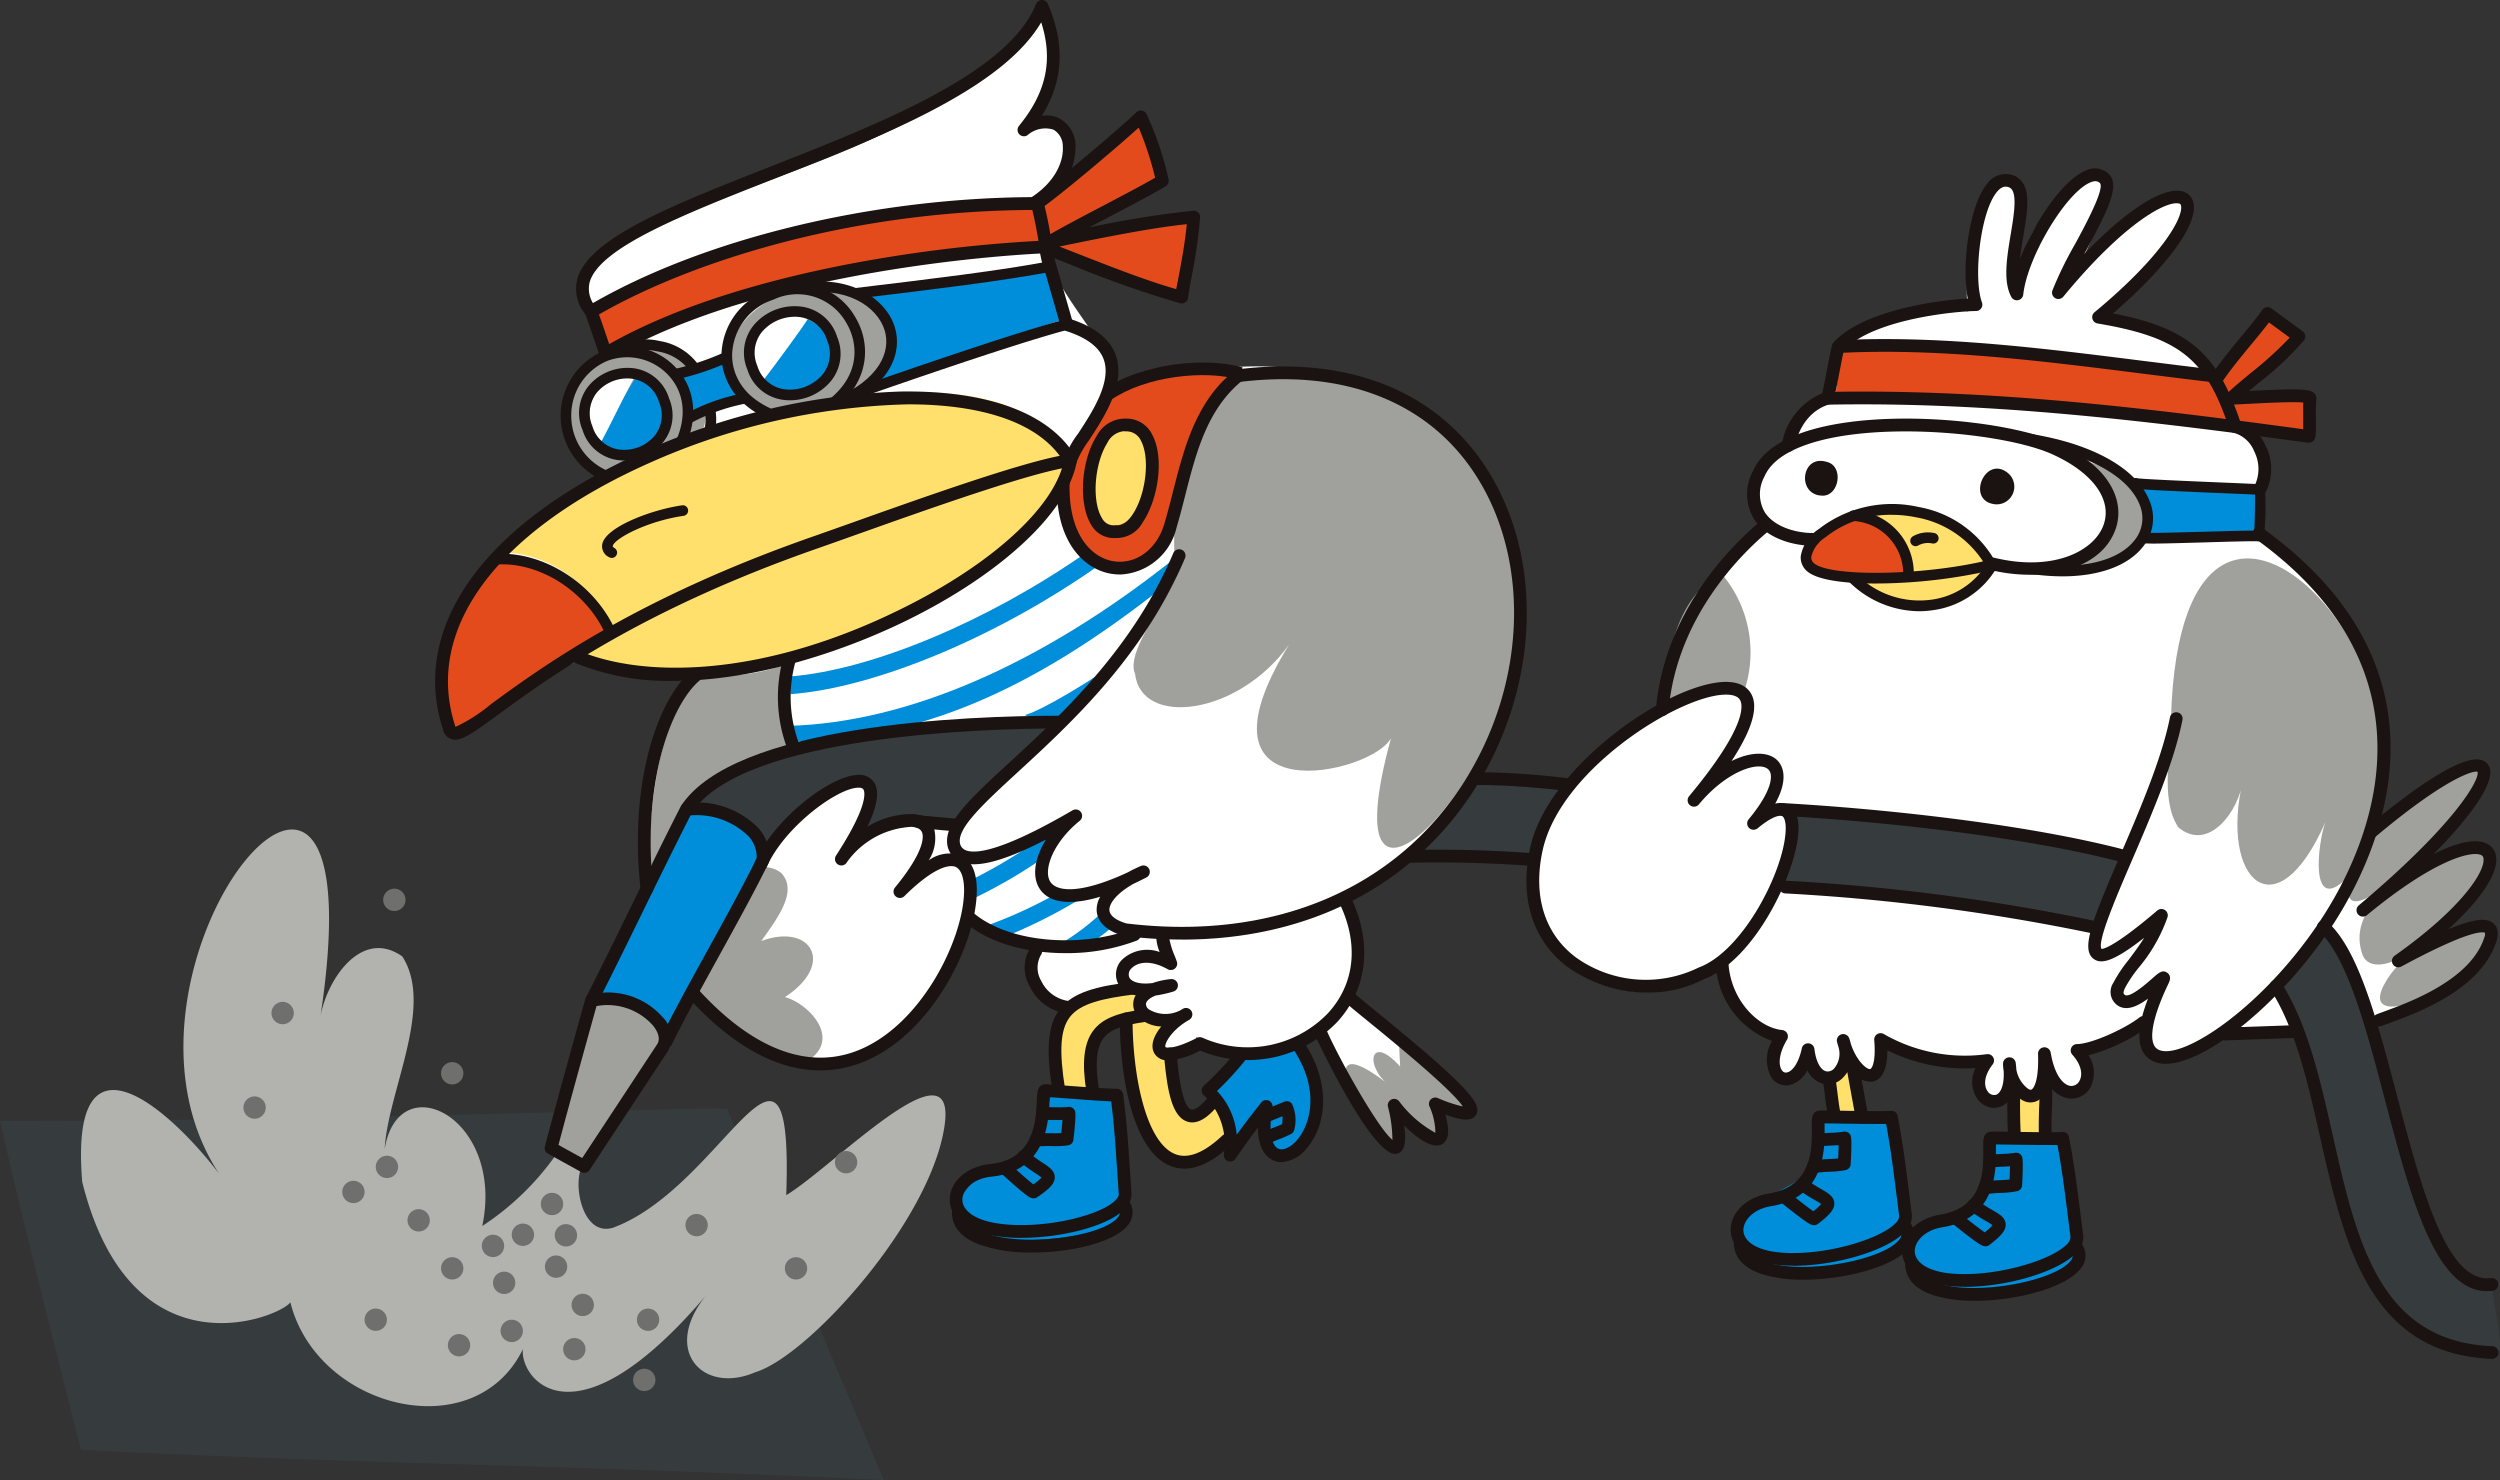 <svg xmlns="http://www.w3.org/2000/svg" width="247.532" height="146.541" viewBox="0 0 247.532 146.541">
  <rect x="0" y="0" width="247.532" height="146.541" fill="#333333" stroke="none"/>
  <g id="グループ_1309" data-name="グループ 1309" transform="translate(0 0)">
    <path id="パス_4738" data-name="パス 4738" d="M524.716,38.5c.416-3.359-4.883-6.6-.632-9.826,14.379-8.307,33.876-10.079,44.105-24.4a16.9,16.9,0,0,1-1.533,12.358c.329-1.446,2.7-1.391,3.472-.121,1.578,2.882-1.769,5.518-2.214,8.253-1.141,7.425,10.482,14.707,5.982,18.2,37.943-15.207,58.186,27.675,24.138,49.915a16.827,16.827,0,0,1,.448,9.379c4.033,3.2,8.69,6.127,11.892,10.147.28,2.787-2.421,1.153-3.5.4,2.219,6.672-1.437,3.765-3.9.046,1.527,12.463-6.573-4.63-7.6-7.735a10.823,10.823,0,0,1-12.151,1.073c-.834,3.485-5.8.831-2.418-1.686-2.461.284-3.377-1.061-2.542-2.659.1-.187-1.073-.515-1.284-.515-.572,0-5.728,1.969-6.058,1.758-2.292,0-5.394-3.572-3.293-5.672-2.091-1.2-4.645-1.723-6.8-2.964-12.319,34.252-45.229,0-27.752-23.551a42.084,42.084,0,0,1-10.835-2.073c-4.3,1.834-7.789,4.46-12.633,7.276-3.75-8.966,6.407-22.092,15.115-25.071-4.84-2.5-4.838-10.054,0-12.527" transform="translate(-464.756 -3.497)" fill="#fff"/>
    <path id="パス_4739" data-name="パス 4739" d="M520,34.847q-.545-2.158-1.093-4.314c13.108-7.466,27.921-10.186,42.81-10.186,4.482-1.515,6.75-6.722,11.035-8.728q1.246,2.969,2.491,5.939l-10.352,5.9a87.561,87.561,0,0,1,12.994-2.337q-.936,4.046-1.874,8.094c-4.211-.978-12.418-4.638-12.434-5.052A90.044,90.044,0,0,0,520,34.847" transform="translate(-459.733 0.157)" fill="#e34b1d"/>
    <path id="パス_4740" data-name="パス 4740" d="M554.178,30.879c-10.773,11.591,1.346,23.641,6.16,12.5.9-5.353,2.04-10.922,6.078-14.906-4.219-.864-9.77-1.027-12.238,2.4" transform="translate(-444.358 8.273)" fill="#e34b1d"/>
    <path id="パス_4741" data-name="パス 4741" d="M514.824,40.443c-5.057,3.675-8.376,13.291-4.88,18.111,5-4.365,11.1-7.237,15.216-10.831-1.31-3.232-7.436-6.231-10.335-7.28" transform="translate(-464.908 14.483)" fill="#e34b1d"/>
    <path id="パス_4742" data-name="パス 4742" d="M512.425,45.535c12.365-12.365,49.968-23.394,56.52-9.073-7.69,16.062-31.925,23.651-48.511,20.16a4.2,4.2,0,0,1,3.03-2.9,11.657,11.657,0,0,0-11.039-8.187" transform="translate(-462.956 9.144)" fill="#ffe06c"/>
    <path id="パス_4743" data-name="パス 4743" d="M556.185,69.35c-4.913-1.16-8.985,5.314-6.34,9.612.976.1,2.139.133,3.115.237-2.141-3.174.894-8.183,4.53-6.987a3.752,3.752,0,0,1,.166-2.778,8.58,8.58,0,0,0-1.472-.084" transform="translate(-444.772 28.782)" fill="#ffe06c"/>
    <path id="パス_4744" data-name="パス 4744" d="M557.843,74.787c.445,2.234-.341,4.219,2.033,5.543,1.1.558,2.777-.132,2.765-1.365,5.094,5.9-9.268,13.225-8.557-7.609a9.645,9.645,0,0,1,4.2.278c-1.178-.136-2.006,4.171-.439,3.153" transform="translate(-442.264 29.777)" fill="#ffe06c"/>
    <path id="パス_4745" data-name="パス 4745" d="M551.9,76.16l6.328.237c-.419,2.9,2.142,11.844-.419,12.993-3.763.961-14.707,3.043-15.008-2.774,3.34-5.725,6.642.269,9.1-10.455" transform="translate(-447.856 32.235)" fill="#008dd9"/>
    <path id="パス_4746" data-name="パス 4746" d="M516.881,31.894c3.463-7.41,16.021-6.744,13.553,2.683-6.084,3.6-13.362,8.7-13.553-2.683" transform="translate(-460.741 7.731)" fill="#a0a19c"/>
    <path id="パス_4747" data-name="パス 4747" d="M518.795,76.124c.553-1.4,8.169-17.6,9.508-18.46,1.213-.775,5.79-1.281,6.786,2.844.443,1.832-6.078,13.264-9.244,19.38a7.859,7.859,0,0,0-7.05-3.765" transform="translate(-459.79 22.779)" fill="#008dd9"/>
    <path id="パス_4748" data-name="パス 4748" d="M479.38,78.3c36.14,0,67.974-1.4,71.984-1.214q7.758,18.384,15.515,36.77c-35.961-1.695-43.517-1.286-79.478-2.981C484.557,99.7,481.714,88.527,479.38,78.3" transform="translate(-479.38 32.686)" fill="#363c3d"/>
    <path id="パス_4749" data-name="パス 4749" d="M520.272,69.972c2.6-1.524,6.573,1,6.835,4a84.612,84.612,0,0,1-7.994,12.591,9.413,9.413,0,0,0-3.289-1.819,57.468,57.468,0,0,1,4.448-14.774" transform="translate(-461.267 28.932)" fill="#a0a19c"/>
    <path id="パス_4750" data-name="パス 4750" d="M525.146,59.781a9.324,9.324,0,0,1,7.427,4.617c2.78-4.874,15.362-12.141,8.7-.722a15.992,15.992,0,0,1,10.253-2.216c3.015-3.048,6.93-7.029,10.181-9.82-12.073-1.771-32.256,2.823-36.56,8.141" transform="translate(-456.633 19.856)" fill="#363c3d"/>
    <path id="パス_4751" data-name="パス 4751" d="M579.157,55.353c-1.916,3.13-3.5,5.737-6.686,7.549,5.009-.138,7.572.515,11.933.394a36.331,36.331,0,0,1,4.516-7.046,52.808,52.808,0,0,1-9.763-.9" transform="translate(-433.112 21.893)" fill="#363c3d"/>
    <path id="パス_4752" data-name="パス 4752" d="M558.447,47.375c-.546-8.529,1.921-15.461,6.53-18.029,5.213-2.9,13.048-.563,20.157,5.09,5.747,5.356,7.252,13.445,7.1,20.97C592,67.58,573.335,88.54,579.85,64.722c-1.778,3.573-20.639,7.837-10.1-9.238-5.073,7.049-14.629,8.174-15.243,2.9-1.268-2.746,5.788-10.142,3.945-11.009" transform="translate(-442.119 8.346)" fill="#a0a19c"/>
    <path id="パス_4753" data-name="パス 4753" d="M572.283,82.174c-2.678-2.545-6.823-11.1.247-5.719-2.033-2.031-1.238-4.591,1.5-1.5l-.094-1.978c2.856.376,7.346,5.052,6.386,6.181a9.99,9.99,0,0,1-3.283-.683c2.766,5.28-2.644,3.771-4.034.2,2.392,8.421-4.284-.433-5.135-3.281" transform="translate(-435.398 30.655)" fill="#a0a19c"/>
    <path id="パス_4754" data-name="パス 4754" d="M559.653,77.267a8.428,8.428,0,0,1,1.936,6.049,13.54,13.54,0,0,1,3.292-4.231c-1.043,10.885,8.24.695,3.274-6.033-1.341.964-3.316-.078-4.837.57-1.639.7-2.09,3.048-3.665,3.644" transform="translate(-439.483 30.691)" fill="#008dd9"/>
    <path id="パス_4755" data-name="パス 4755" d="M553.155,41.826c-3.051-.99-1.31-11.458,2.56-9.834,3.8.888,1.72,10.6-2.56,9.834" transform="translate(-443.486 10.197)" fill="#ffe06c"/>
    <path id="パス_4756" data-name="パス 4756" d="M536.519,23.886c2.418,2.061,3.162,6.861.981,9.171q9.193-3.472,18.575-6.407a20.506,20.506,0,0,1-1.23-5.165c-5.374.784-11.565,1.415-18.325,2.4" transform="translate(-450.981 5.06)" fill="#008dd9"/>
    <path id="パス_4757" data-name="パス 4757" d="M524.33,29.441a3.263,3.263,0,0,1,.82,3.825,41.158,41.158,0,0,1,5.476-2.162,7.257,7.257,0,0,1-1.5-3.755,10.5,10.5,0,0,1-4.8,2.091" transform="translate(-457.039 7.975)" fill="#008dd9"/>
    <path id="パス_4758" data-name="パス 4758" d="M531.262,34.677c-9.219-5.952,1.6-14.1,7.689-11.361,11.079,4.787-.762,12.656-7.689,11.361" transform="translate(-455.371 5.698)" fill="#a0a19c"/>
    <path id="パス_4759" data-name="パス 4759" d="M519.1,35.12a49.01,49.01,0,0,1,3.65-6.552c6.232,2.545,1.327,10.431-3.65,6.552" transform="translate(-459.64 8.581)" fill="#008dd9"/>
    <path id="パス_4760" data-name="パス 4760" d="M529.84,30.974a57.846,57.846,0,0,0,4.222-6.153c6.777,2.907.229,10.026-4.222,6.153" transform="translate(-454.3 6.718)" fill="#008dd9"/>
    <path id="パス_4761" data-name="パス 4761" d="M530.178,31.125c-2.906-3.281.977-8.208,4.439-6.1-.5.832-2.969,4.186-4.439,6.1" transform="translate(-454.639 6.567)" fill="#fff"/>
    <path id="パス_4762" data-name="パス 4762" d="M519.578,35.073c-2.879-2.222-.162-7.687,3.205-6.244-1.389,2.576-2.248,4.472-3.205,6.244" transform="translate(-460.004 8.591)" fill="#fff"/>
    <path id="パス_4763" data-name="パス 4763" d="M527.245,48.608c-4.283,5.523-4.723,12.846-5,19.58,3.106-5.584,7.741-11.129,14.226-12.118a15.462,15.462,0,0,1-.451-8.427,16.791,16.791,0,0,1-8.775.966" transform="translate(-458.075 18.061)" fill="#a0a19c"/>
    <path id="パス_4764" data-name="パス 4764" d="M531.862,61.105a2.829,2.829,0,0,1,1.978.585c1.731,1.847-.534,4.656-1.979,6.734,4.847-1.825,7.443,2.205,2.335,5.551,2.278.573,5.949,4.261,1.924,6.52-2.145,1.142-10.265-5.1-10.666-7.265,1.24-3.925,5.147-8.413,6.409-12.124" transform="translate(-456.481 24.752)" fill="#a0a19c"/>
    <path id="パス_4765" data-name="パス 4765" d="M581.038,86.52c-1.38-8.427,7.193-14.713,11.96-18.255,2.332-6.258,4.042-14.717,10.558-17.71-.937-3.022-2.308-6.451,2.165-8.695.627-.316,2.03-3.629,4.016-4.448a10.662,10.662,0,0,1,14.029-8.561c-.469-4.111.659-12.756,3.886-12.985,1.458-.214,1.415.338,1.609,1.8.377,2.8-2.436,6.548-.591,9.127a12.263,12.263,0,0,1,8.28-11.475c1.073,2.12-1.34,8.578-4.127,11.969,10.439-14.418,20.43-11.228,3.892,2.13,12.341,1.626,12.653,9.874,13.325,10.229,3.232,1.705,3.332,6.943,2.532,11.165,33.014,21.577-11.3,64.462-11.3,48.4a17.824,17.824,0,0,1-6.484,2.8c2.422,5.208-2.931,6.183-3.377.7,1.735,4.5-5.033,4.838-3.4.72.647,2.835-3.611,6.009-2.582-.383a12.515,12.515,0,0,1-10.485-2.19c.521,6.088-2.793,2.527-3.521.181.714,4.165-4.052,4.454-3.478.916a2.75,2.75,0,0,1-3.229,2.308,3.085,3.085,0,0,1,.71-3.608c-3.16-1.175-6.088-3.927-5.993-7.3-7.407,6.442-19.765.958-18.4-6.834" transform="translate(-428.927 1.995)" fill="#fff"/>
    <path id="パス_4766" data-name="パス 4766" d="M617.156,34.169c4.469,2.192,3.832,9.235-.953,10.593,10.222.219,10.961-8.764.953-10.593" transform="translate(-411.377 11.365)" fill="#a0a19c"/>
    <path id="パス_4767" data-name="パス 4767" d="M620.693,35.942a6.4,6.4,0,0,1,.838,5.467c3.6-.593,7.243-.85,10.88-1.108l.1-3.826c-3.855-.151-7.708-.3-11.822-.533" transform="translate(-409.144 12.246)" fill="#008dd9"/>
    <path id="パス_4768" data-name="パス 4768" d="M602.024,77.94c1.609,6.906-4.834,6.027-7.518,9.657-1.439,7.466,13.808,5.795,16.621,1.969.034-3.877-1.364-7.8-1.858-11.674a44.668,44.668,0,0,1-7.246.048" transform="translate(-422.208 33.096)" fill="#008dd9"/>
    <path id="パス_4769" data-name="パス 4769" d="M598.375,57.326a12.841,12.841,0,0,1-1.391,7.689,239.621,239.621,0,0,1,31.559,3.433q1.208-3.193,2.416-6.389a186.382,186.382,0,0,0-32.584-4.732" transform="translate(-420.928 22.874)" fill="#363c3d"/>
    <path id="パス_4770" data-name="パス 4770" d="M623.079,56.46c1.091-36.265,31.976-.913,17.4,15.885-3.75,3.71-2.862-3.533-2.106-5.567-4.865,11.115-10.509,5.774-8.177-4.091-.38,2.915-3.341,7.144-6.386,4.633-1.94-2.922-.594-7.919-.728-10.859" transform="translate(-408.123 14.605)" fill="#a0a19c"/>
    <path id="パス_4771" data-name="パス 4771" d="M595.028,41.622a12.016,12.016,0,0,1,2.235,12.024,8.15,8.15,0,0,0-7.8,1.265c.3-4.945.883-10.358,5.566-13.289" transform="translate(-424.667 15.069)" fill="#a0a19c"/>
    <path id="パス_4772" data-name="パス 4772" d="M613.486,79.327c1.778,8.493-6.8,6.4-7.943,11.154,2.031,5.633,11.4,3.8,15.639,1.593,2.844-1.823-.76-9.575-.641-12.791-2.157.04-4.313.081-7.055.043" transform="translate(-416.674 33.788)" fill="#008dd9"/>
    <path id="パス_4773" data-name="パス 4773" d="M601.409,27.821l-.635,4.737a214.165,214.165,0,0,1,46.42,4.171q.117-2.008.233-4.017l-7.374-.057,6.461-5.627q-1.7-1.224-3.394-2.446c-1.253,3.072-4.751,6.034-5.162,5.943a242.622,242.622,0,0,0-36.55-2.7" transform="translate(-419.045 6.599)" fill="#e34b1d"/>
    <path id="パス_4774" data-name="パス 4774" d="M599.05,42.023c1.261-5.537,9.523-5.082,9.523,1.391-2.527-.117-8.347,1.238-9.523-1.391" transform="translate(-419.901 13.362)" fill="#e34b1d"/>
    <path id="パス_4775" data-name="パス 4775" d="M524.468,97.874c2.252-10.7-8.307-16.021-9.666-7.6.3-5.716,4.949-14.133,1.749-19.089-4.169-2.951-7.735,2.641-8.184,6.452,6.472-41.349-23.418-5.4-9.967,15.038-5.187-6.746-14.85-14.994-13.541.835,4.88,19.589,19.747,13.306,20.607,11.913,2.635,10.578,18.256,14.443,23.026,4.644-.331,2.862,4.993,10.118,18.121-5.307-4.419,5.5-.24,9.822,4.9,7.587,5.316-1.621,17.46-15.115,18.74-24.491,1.168-8.563-11.115,4.226-15.687,6.963.716-20.809-6.138-.808-17.171,3.231-3.057.912-4.045-4.5-2.978-6.216.084-.135-2.237-1.251-2.308-1.513a27.017,27.017,0,0,1-7.638,7.552" transform="translate(-476.717 23.516)" fill="#b2b2ae"/>
    <path id="パス_4776" data-name="パス 4776" d="M603.237,37.871a7.112,7.112,0,0,1,3.713,5.939l-4.705.533c2.963,3.672,11.8,3.855,12.527-1.624-1.584-4.258-7.322-5.78-11.535-4.847" transform="translate(-418.313 13.073)" fill="#ffe06c"/>
    <path id="パス_4777" data-name="パス 4777" d="M600.557,75.705q.332,1.738.663,3.476l1.964-.154q-.375-2.47-.748-4.937a2,2,0,0,1-1.879,1.615" transform="translate(-419.152 31.206)" fill="#ffe06c"/>
    <path id="パス_4778" data-name="パス 4778" d="M612.656,75.822q-.045,2.418-.09,4.837a1.763,1.763,0,0,1,1.412-.009c2.531.582,1.162-3.148,1.476-4.576a1.5,1.5,0,0,1-2.8-.252" transform="translate(-413.184 32.067)" fill="#ffe06c"/>
    <path id="パス_4779" data-name="パス 4779" d="M627.086,80.231a37.044,37.044,0,0,0,13.99-19.482l7.877-5.7c.85-.615,2.234-1.145,2.776-.246.41.686-.141,1.528-.666,2.132l-6.374,7.325c1.434-.109,2.659-1.055,4.027-1.5s3.288-.067,3.569,1.344a3.086,3.086,0,0,1-.762,2.256,21.567,21.567,0,0,1-6.343,5.943,22.872,22.872,0,0,1,5.033-1.786,2.24,2.24,0,0,1,1.837.145,1.552,1.552,0,0,1,.4,1.746,3.938,3.938,0,0,1-1.159,1.506A25.329,25.329,0,0,1,639.625,79.5a40.855,40.855,0,0,1-12.539.735" transform="translate(-405.967 21.383)" fill="#fff"/>
    <path id="パス_4780" data-name="パス 4780" d="M531.718,54.344l-.135-1.749c8.106-.62,19.687-5.463,29.5-12.337l1,1.437c-10.054,7.04-21.976,12-30.373,12.648" transform="translate(-453.434 14.391)" fill="#008dd9"/>
    <path id="パス_4781" data-name="パス 4781" d="M532.24,58.82l-.659-1.576c11.663-.332,24.9-6.04,38.08-16.518l-.865,2.608C555.3,54.055,544.3,58.478,532.24,58.82" transform="translate(-453.435 14.623)" fill="#008dd9"/>
    <path id="パス_4782" data-name="パス 4782" d="M548.525,53.391l-1.355-.714c1.847-.524,6.527-3.433,8.627-4.913l-2.153,3.009c-1.629,1.148-2.476,2.618-5.12,2.618" transform="translate(-445.687 18.122)" fill="#008dd9"/>
    <path id="パス_4783" data-name="パス 4783" d="M544.042,65.265l-.714-1.6a49.929,49.929,0,0,0,6.567-3.823c.49-.32.961-.629,1.415-.918l.258,1.828c-.449.286-.231.241-.714.557a51.009,51.009,0,0,1-6.811,3.957" transform="translate(-447.596 23.668)" fill="#008dd9"/>
    <path id="パス_4784" data-name="パス 4784" d="M546.108,67.265,544.737,66a46.307,46.307,0,0,0,6.9-3.186l1.958.75a52.338,52.338,0,0,1-7.484,3.705" transform="translate(-446.896 25.6)" fill="#008dd9"/>
    <path id="パス_4785" data-name="パス 4785" d="M551.193,67.829l-1.63-.66a22.632,22.632,0,0,0,4.048-3.075l1.249,1.231a15.119,15.119,0,0,1-3.666,2.5" transform="translate(-444.497 26.238)" fill="#008dd9"/>
    <path id="パス_4786" data-name="パス 4786" d="M630.145,71.124c8.042,10.279,2.99,37.333,21.617,35.768.533.28-.019-2.54-.579-6.183-5.141-.564-7.262-9.638-8.287-14.054a81.708,81.708,0,0,0-8.249-21.343,28.166,28.166,0,0,1-4.5,5.811" transform="translate(-404.447 26.844)" fill="#363c3d"/>
    <path id="パス_4787" data-name="パス 4787" d="M636.537,62c-7.689,14.88,11.5-3,11.285-7.576-5.014,1.307-8.073,3.795-11.285,7.576" transform="translate(-402.174 21.43)" fill="#a0a19c"/>
    <path id="パス_4788" data-name="パス 4788" d="M648.314,60.517c-4.683,8.994-11.315,12.521-12.55,9.822-2.621-7.051,11.443-11.538,12.55-9.822" transform="translate(-401.815 24.278)" fill="#a0a19c"/>
    <path id="パス_4789" data-name="パス 4789" d="M637.482,70.15c1.894-3.06,6.473-5.617,10.115-4.618,1.692,3.786-14.256,11.307-10.115,4.618" transform="translate(-401.142 26.843)" fill="#a0a19c"/>
    <path id="パス_4790" data-name="パス 4790" d="M513.226,85.786a1.106,1.106,0,1,1,1.106,1.106,1.107,1.107,0,0,1-1.106-1.106" transform="translate(-462.558 36.47)" fill="#6f6f6d"/>
    <path id="パス_4791" data-name="パス 4791" d="M511.247,86.524a1.106,1.106,0,1,1,1.108,1.106,1.107,1.107,0,0,1-1.108-1.106" transform="translate(-463.541 36.836)" fill="#6f6f6d"/>
    <path id="パス_4792" data-name="パス 4792" d="M511.986,88.966a1.106,1.106,0,1,1,1.106,1.106,1.107,1.107,0,0,1-1.106-1.106" transform="translate(-463.174 38.05)" fill="#6f6f6d"/>
    <path id="パス_4793" data-name="パス 4793" d="M515.151,83.752a1.106,1.106,0,1,1,1.106,1.106,1.107,1.107,0,0,1-1.106-1.106" transform="translate(-461.601 35.459)" fill="#6f6f6d"/>
    <path id="パス_4794" data-name="パス 4794" d="M514.524,91.55A1.105,1.105,0,1,1,513,91.215a1.106,1.106,0,0,1,1.527.335" transform="translate(-462.925 39.631)" fill="#6f6f6d"/>
    <path id="パス_4795" data-name="パス 4795" d="M517.458,87.3a1.105,1.105,0,1,1-1.527-.335,1.106,1.106,0,0,1,1.527.335" transform="translate(-461.467 37.517)" fill="#6f6f6d"/>
    <path id="パス_4796" data-name="パス 4796" d="M510.587,87.413a1.105,1.105,0,1,1-1.527-.335,1.106,1.106,0,0,1,1.527.335" transform="translate(-464.882 37.575)" fill="#6f6f6d"/>
    <path id="パス_4797" data-name="パス 4797" d="M511.04,92.5a1.105,1.105,0,1,1-1.527-.335,1.106,1.106,0,0,1,1.527.335" transform="translate(-464.657 40.1)" fill="#6f6f6d"/>
    <path id="パス_4798" data-name="パス 4798" d="M504.723,63.636a1.106,1.106,0,1,1,1.106,1.106,1.107,1.107,0,0,1-1.106-1.106" transform="translate(-466.784 25.461)" fill="#6f6f6d"/>
    <path id="パス_4799" data-name="パス 4799" d="M497.335,71.123a1.106,1.106,0,1,1,1.106,1.106,1.107,1.107,0,0,1-1.106-1.106" transform="translate(-470.456 29.182)" fill="#6f6f6d"/>
    <path id="パス_4800" data-name="パス 4800" d="M504.233,81.3a1.106,1.106,0,1,1,1.106,1.106,1.107,1.107,0,0,1-1.106-1.106" transform="translate(-467.027 34.238)" fill="#6f6f6d"/>
    <path id="パス_4801" data-name="パス 4801" d="M508.551,75.107a1.106,1.106,0,1,1,1.106,1.106,1.107,1.107,0,0,1-1.106-1.106" transform="translate(-464.881 31.162)" fill="#6f6f6d"/>
    <path id="パス_4802" data-name="パス 4802" d="M505.531,90.811A1.105,1.105,0,1,1,504,90.476a1.106,1.106,0,0,1,1.527.335" transform="translate(-467.395 39.263)" fill="#6f6f6d"/>
    <path id="パス_4803" data-name="パス 4803" d="M508.368,84.237a1.105,1.105,0,1,1-1.527-.335,1.106,1.106,0,0,1,1.527.335" transform="translate(-465.985 35.996)" fill="#6f6f6d"/>
    <path id="パス_4804" data-name="パス 4804" d="M497.517,76.779a1.105,1.105,0,1,1-1.527-.335,1.106,1.106,0,0,1,1.527.335" transform="translate(-471.378 32.289)" fill="#6f6f6d"/>
    <path id="パス_4805" data-name="パス 4805" d="M504.054,82.359a1.105,1.105,0,1,1-1.527-.335,1.106,1.106,0,0,1,1.527.335" transform="translate(-468.129 35.063)" fill="#6f6f6d"/>
    <path id="パス_4806" data-name="パス 4806" d="M534.925,80.206a1.105,1.105,0,1,1,0,1.563,1.106,1.106,0,0,1,0-1.563" transform="translate(-451.933 34.085)" fill="#6f6f6d"/>
    <path id="パス_4807" data-name="パス 4807" d="M525.038,84.367a1.105,1.105,0,1,1,0,1.563,1.106,1.106,0,0,1,0-1.563" transform="translate(-456.847 36.153)" fill="#6f6f6d"/>
    <path id="パス_4808" data-name="パス 4808" d="M521.829,90.625a1.105,1.105,0,1,1,0,1.563,1.106,1.106,0,0,1,0-1.563" transform="translate(-458.443 39.264)" fill="#6f6f6d"/>
    <path id="パス_4809" data-name="パス 4809" d="M531.614,87.227a1.105,1.105,0,1,1,0,1.563,1.106,1.106,0,0,1,0-1.563" transform="translate(-453.579 37.575)" fill="#6f6f6d"/>
    <path id="パス_4810" data-name="パス 4810" d="M518.814,93.592a1.106,1.106,0,1,1-.843-1.317,1.108,1.108,0,0,1,.843,1.317" transform="translate(-460.867 40.231)" fill="#6f6f6d"/>
    <path id="パス_4811" data-name="パス 4811" d="M523.439,95.624a1.106,1.106,0,1,1-.843-1.317,1.108,1.108,0,0,1,.843,1.317" transform="translate(-458.568 41.241)" fill="#6f6f6d"/>
    <path id="パス_4812" data-name="パス 4812" d="M518.258,86.06a1.106,1.106,0,1,1-.843-1.317,1.108,1.108,0,0,1,.843,1.317" transform="translate(-461.143 36.488)" fill="#6f6f6d"/>
    <path id="パス_4813" data-name="パス 4813" d="M519.369,90.665a1.106,1.106,0,1,1-.843-1.317,1.108,1.108,0,0,1,.843,1.317" transform="translate(-460.591 38.777)" fill="#6f6f6d"/>
    <path id="パス_4814" data-name="パス 4814" d="M647.921,37.5a.543.543,0,0,1-.085-.006c-15.889-2.16-31.488-4.073-47.583-3.768l-.024-1.262c15.967-.307,31.414,1.561,47.131,3.692.006-.338,0-.774,0-1.109,0-.656-.007-1.16.009-1.531-.984-.1-3.686.036-5.382.124-.612.031-1.2.061-1.732.085a.631.631,0,0,1-.461-1.088c.653-.62,1.491-1.314,2.379-2.049a36.5,36.5,0,0,0,3.855-3.5l-2.057-1.506c-.478.638-1.085,1.373-1.72,2.141-.934,1.13-1.992,2.41-2.784,3.564a.63.63,0,0,1-.593.271c-2.508-.286-5.042-.606-7.594-.928-9.879-1.246-20.1-2.533-29.912-2.024l-.066-1.26c9.931-.512,20.2.78,30.135,2.033,2.421.3,4.826.608,7.208.882.79-1.111,1.765-2.29,2.633-3.343.8-.967,1.555-1.88,2.033-2.578a.64.64,0,0,1,.415-.265.627.627,0,0,1,.479.114l3.106,2.275a.63.63,0,0,1,.13.889,29.948,29.948,0,0,1-4.464,4.2c-.335.278-.665.551-.977.814,4.847-.25,5.992-.211,6.439.213a.722.722,0,0,1,.23.525.758.758,0,0,1-.01.115,16.968,16.968,0,0,0-.036,1.808c.015,1.651,0,1.966-.205,2.225a.627.627,0,0,1-.494.24" transform="translate(-419.315 6.342)" fill="#1a1311"/>
    <path id="パス_4815" data-name="パス 4815" d="M605.868,44.952c-3.153,0-5.811-.359-6.784-1.238a1.767,1.767,0,0,1-.6-1.476,4.041,4.041,0,0,1,1.787-2.68,11.824,11.824,0,0,1,9.886-2.181,10.841,10.841,0,0,1,7.642,5.5.527.527,0,0,1-.341.749,52.6,52.6,0,0,1-11.59,1.326m1.63-6.8a10.331,10.331,0,0,0-6.6,2.244,3.126,3.126,0,0,0-1.37,1.91.722.722,0,0,0,.256.626c1.515,1.368,10.506,1.249,16.744-.169a9.971,9.971,0,0,0-6.59-4.358,12.073,12.073,0,0,0-2.445-.253" transform="translate(-420.185 12.823)" fill="#1a1311"/>
    <path id="パス_4816" data-name="パス 4816" d="M607.592,44.225h0a.525.525,0,0,1-.521-.531,5.24,5.24,0,0,0-4.948-5.132.526.526,0,0,1,.029-1.051,6.242,6.242,0,0,1,5.97,6.193.525.525,0,0,1-.526.521" transform="translate(-418.63 13.025)" fill="#1a1311"/>
    <path id="パス_4817" data-name="パス 4817" d="M608.627,45.819a9.984,9.984,0,0,1-6.852-2.85.526.526,0,1,1,.719-.768,8.776,8.776,0,0,0,7.4,2.47,7.589,7.589,0,0,0,5.428-3.522.526.526,0,1,1,.915.518,8.655,8.655,0,0,1-6.184,4.043,9.3,9.3,0,0,1-1.422.109" transform="translate(-418.63 14.701)" fill="#1a1311"/>
    <path id="パス_4818" data-name="パス 4818" d="M611.915,38.286c-3.069-.24-1.088-4.973,1.184-3.1a1.753,1.753,0,0,1-1.184,3.1" transform="translate(-414.289 11.652)" fill="#1a1311"/>
    <path id="パス_4819" data-name="パス 4819" d="M600.563,37.681c-2.68.039-2.213-4.172.38-3.337,1.657.407,1.231,3.286-.38,3.337" transform="translate(-420.044 11.397)" fill="#1a1311"/>
    <path id="パス_4820" data-name="パス 4820" d="M622.918,46.9a16.367,16.367,0,0,1-3.832-.46.631.631,0,0,1,.3-1.226c5.82,1.416,9.934-.635,10.849-3.284.855-2.479-1.087-5.142-5.069-6.951-4.769-2.165-18.048-3.412-24.785-.8-1.949.754-3.207,1.763-3.737,3a3.6,3.6,0,0,0,.039,3.542c1,1.512,3.2,2.049,4.782,2.049a.631.631,0,1,1,0,1.262c-1.9,0-4.563-.686-5.835-2.617a4.771,4.771,0,0,1-.144-4.735c.668-1.557,2.162-2.793,4.44-3.675,7.127-2.761,20.689-1.473,25.762.831,5.53,2.511,6.591,6.043,5.738,8.511-1.1,3.178-4.713,4.558-8.508,4.558" transform="translate(-421.943 10.007)" fill="#1a1311"/>
    <path id="パス_4821" data-name="パス 4821" d="M617.249,46.589a21.5,21.5,0,0,1-2.961-.214.525.525,0,0,1,.147-1.04c4.6.639,8.328-.231,9.966-2.332a3.458,3.458,0,0,0,.474-3.551c-1.189-2.928-5.512-5.181-11.57-6.024a.525.525,0,1,1,.145-1.04c6.433.9,11.068,3.388,12.4,6.669a4.477,4.477,0,0,1-.62,4.593c-1.482,1.9-4.365,2.94-7.981,2.94" transform="translate(-413.042 10.476)" fill="#1a1311"/>
    <path id="パス_4822" data-name="パス 4822" d="M622.363,41.857c-.379,0-.644-.006-.787-.021a.528.528,0,0,1-.469-.578.536.536,0,0,1,.578-.469c.506.052,3.424-.031,6-.1,2.53-.073,4.084-.112,4.864-.109.046-.813.087-2.726.069-3.57-.93-.042-2-.087-3.114-.133-7.51-.316-8.647-.391-8.9-.5a.526.526,0,0,1,.365-.985c.51.094,5.168.29,8.576.434,1.3.054,2.552.108,3.582.154a.523.523,0,0,1,.475.358,28.355,28.355,0,0,1-.108,4.981.525.525,0,0,1-.563.325c-.32-.042-3.037.034-5.219.1-2.459.07-4.32.121-5.352.121" transform="translate(-409.346 11.958)" fill="#1a1311"/>
    <path id="パス_4823" data-name="パス 4823" d="M625.153,91.76a2.778,2.778,0,0,1-1.367-.317c-1.5-.828-1.621-2.888-.376-6.133-1,.743-2.162,1.307-3.061.633a1.624,1.624,0,0,1-.373-2.193,13.546,13.546,0,0,1,1.5-2.255c.518-.69,1.073-1.428,1.554-2.208-3.108,2.424-4.267,2.624-5,2.087-1.3-.957-.136-3.823,2.617-10.219,1.931-4.491,4.121-9.581,4.939-13.692a.631.631,0,0,1,1.238.246c-.843,4.243-3.06,9.4-5.018,13.945-1.533,3.561-3.44,7.994-3,8.731.07.012,1.058.013,5.523-3.8a.631.631,0,0,1,1.018.65,16.053,16.053,0,0,1-2.865,5.017,12.958,12.958,0,0,0-1.356,2.018c-.229.5-.108.594-.018.66.325.244,1.243-.3,2.723-1.615.641-.57,1.027-.915,1.5-.557s.187.9.085,1.109c-1.666,3.479-2.046,5.9-1.015,6.47,2.29,1.265,10.786-4.379,16.532-13.464,4.207-6.65,11.952-23.58-6.919-37.126a.631.631,0,0,1,.735-1.025C654.489,52.9,646.393,70.6,642,77.55c-4.939,7.807-12.737,14.21-16.843,14.21" transform="translate(-410.732 13.569)" fill="#1a1311"/>
    <path id="パス_4824" data-name="パス 4824" d="M589.532,57.533a.372.372,0,0,1-.057,0,.63.63,0,0,1-.572-.684c.855-9.645,7.452-16.162,10.249-18.517a.631.631,0,0,1,.813.966c-2.677,2.253-8.99,8.485-9.806,17.663a.63.63,0,0,1-.627.575" transform="translate(-424.946 13.359)" fill="#1a1311"/>
    <path id="パス_4825" data-name="パス 4825" d="M592.3,79.61a13.234,13.234,0,0,1-7.825-2.472c-3.525-2.647-4.862-6.87-3.762-11.889,1.666-7.606,12.473-15.431,18.379-16.316,2.2-.328,3.115.418,3.5,1.1.744,1.323.09,3.554-1.946,6.657,1.856-.922,3.5-.945,4.415-.181.431.359,1.458,1.594-.093,4.4a1.841,1.841,0,0,1,1.269.114c.762.385,1.108,1.295,1.03,2.707-.22,3.963-4.228,12.612-9.367,14.565a11.875,11.875,0,0,1-5.6,1.317M581.946,65.519h0c-.988,4.509.18,8.277,3.287,10.611a11.893,11.893,0,0,0,12.1,1.034.579.579,0,0,1,.082-.037c4.343-1.617,8.364-9.422,8.588-13.469.054-.961-.148-1.413-.338-1.509-.287-.144-1.093.084-2.436,1.2a.631.631,0,0,1-.888-.889c2.229-2.68,2.564-4.43,1.909-4.976-.946-.787-4.075.181-6.829,3.488l0,0h0a.631.631,0,1,1-.97-.807l.006-.007c5.747-6.91,5.308-9.023,5.036-9.506-.362-.644-1.543-.573-2.213-.472-4.946.74-15.665,7.726-17.334,15.337" transform="translate(-429.202 18.663)" fill="#1a1311"/>
    <path id="パス_4826" data-name="パス 4826" d="M644.571,47.3a.631.631,0,0,1-.546-.945,3.825,3.825,0,0,0-.008-3.428,3.091,3.091,0,0,0-2.006-1.849.631.631,0,0,1-.482-.425c-2.249-6.9-4.928-9.044-13.035-10.41a.631.631,0,0,1-.3-1.108c6.738-5.581,8.828-9.443,8.563-10.569a.225.225,0,0,0-.205-.2c-1.26-.293-5.471,1.96-11.454,9.234A.631.631,0,0,1,624.017,27a36.451,36.451,0,0,1,2.247-4.606c.979-1.807,3.014-5.569,2.448-6.072-.148-.13-.383-.256-.88-.064-2.407.93-6.286,7.377-6.693,11.126a.631.631,0,0,1-.506.551.624.624,0,0,1-.677-.32c-.834-1.549-.439-3.922-.055-6.217.29-1.753.623-3.741.1-4.427a.7.7,0,0,0-.536-.265c-.123-.015-.491-.054-.984.575-1.629,2.078-2.289,8.536-1.431,10.882a.631.631,0,0,1-.591.849c-1.548,0-9.966.672-13.076,3.855-.079.323-.259,1.256-.406,2.024-.621,3.225-.621,3.225-1.052,3.362-1.746.552-2.91,1.978-3.464,4.238a.631.631,0,1,1-1.226-.3,6.674,6.674,0,0,1,4-5.033c.121-.51.347-1.683.506-2.506.454-2.359.46-2.367.626-2.545,2.984-3.213,10.353-4.168,13.279-4.331-.629-3.085.1-9.052,1.847-11.273a2.308,2.308,0,0,1,2.114-1.051,1.95,1.95,0,0,1,1.406.757c.846,1.12.515,3.1.133,5.4-.123.732-.25,1.5-.332,2.238,1.455-3.692,4.283-7.88,6.564-8.764a1.99,1.99,0,0,1,2.172.3c1.253,1.109-.01,3.617-2.174,7.615-.066.123-.132.246-.2.367,4.067-4.246,7.734-6.659,9.663-6.214a1.465,1.465,0,0,1,1.147,1.136c.5,2.1-2.6,6.337-7.958,10.961,7.475,1.458,10.329,3.945,12.591,10.7a4.464,4.464,0,0,1,2.543,2.464,5.032,5.032,0,0,1-.045,4.584.629.629,0,0,1-.548.317" transform="translate(-420.811 1.784)" fill="#1a1311"/>
    <path id="パス_4827" data-name="パス 4827" d="M606.252,40.332a.526.526,0,0,1-.27-.978,3.029,3.029,0,0,1,2.093-.329.526.526,0,1,1-.2,1.031,2.006,2.006,0,0,0-1.353.2.515.515,0,0,1-.268.075" transform="translate(-416.584 13.748)" fill="#1a1311"/>
    <path id="パス_4828" data-name="パス 4828" d="M510.133,64.115a1.2,1.2,0,0,1-1.174-.922c-3.37-10.231,4.06-20.556,19.874-27.616A67.559,67.559,0,0,1,554.2,29.651c8.72-.141,14.9,2.175,17.406,6.524a.633.633,0,0,1-.476.942c-3.584.41-14.249,4.208-21.307,6.72-1.443.513-2.75.979-3.837,1.359C528.6,51.272,519.386,58,514.435,61.618c-2.24,1.635-3.421,2.5-4.3,2.5m44.906-33.2a66.523,66.523,0,0,0-25.69,5.816C514.185,43.5,507.011,53.246,510.157,62.8c.007.022.015.04.021.054a15.826,15.826,0,0,0,3.514-2.255c5-3.654,14.319-10.457,31.882-16.594,1.085-.379,2.389-.843,3.831-1.356,6.949-2.475,16.265-5.79,20.6-6.629-2.633-3.551-8.231-5.1-14.963-5.1" transform="translate(-465.075 9.116)" fill="#1a1311"/>
    <path id="パス_4829" data-name="パス 4829" d="M531.74,35.931c-2.984-1.287-4.717-3.723-4.636-6.517a6.954,6.954,0,0,1,4.711-6.267,6.57,6.57,0,0,1,8.52,2.678c1.569,2.587,1.512,6.424-2.151,9.168l-.632-.841c3.352-2.511,3.109-5.761,1.885-7.78a5.549,5.549,0,0,0-7.213-2.256,5.933,5.933,0,0,0-4.069,5.328c-.069,2.382,1.391,4.394,4,5.521Z" transform="translate(-455.662 5.559)" fill="#1a1311"/>
    <path id="パス_4830" data-name="パス 4830" d="M520.993,40.065a6.973,6.973,0,0,1-.295-12.946,6.561,6.561,0,0,1,7.151,1.627c1.924,2.018,2.273,4.948.93,7.837l-.954-.442c1.171-2.521.9-4.951-.737-6.669a5.575,5.575,0,0,0-5.992-1.38,5.845,5.845,0,0,0-3.584,5.452,5.919,5.919,0,0,0,3.885,5.549Z" transform="translate(-460.95 7.636)" fill="#1a1311"/>
    <path id="パス_4831" data-name="パス 4831" d="M533.129,33.325a4.747,4.747,0,0,1-.849-.075,4.287,4.287,0,0,1-3.356-2.964,4.292,4.292,0,0,1,.653-4.43,5.3,5.3,0,0,1,4.874-1.781,4.29,4.29,0,0,1,3.358,2.972,4.28,4.28,0,0,1-.654,4.421,5.317,5.317,0,0,1-4.025,1.858m.482-8.273a4.3,4.3,0,0,0-3.224,1.475,3.278,3.278,0,0,0-.478,3.391l.006.015a3.277,3.277,0,0,0,2.551,2.283,4.266,4.266,0,0,0,3.877-1.419,3.275,3.275,0,0,0,.478-3.389,3.285,3.285,0,0,0-2.555-2.3,3.811,3.811,0,0,0-.654-.057" transform="translate(-454.922 6.31)" fill="#1a1311"/>
    <path id="パス_4832" data-name="パス 4832" d="M522.142,37.258a4.556,4.556,0,0,1-.807-.07,4.255,4.255,0,0,1-3.314-2.952,4.255,4.255,0,0,1,.629-4.394,5.023,5.023,0,0,1,4.623-1.692,4.259,4.259,0,0,1,3.317,2.96,4.246,4.246,0,0,1-.632,4.388,5.042,5.042,0,0,1-3.816,1.76m.313-8.127a3.96,3.96,0,0,0-3,1.382,3.245,3.245,0,0,0-.452,3.355l0,.013a3.241,3.241,0,0,0,2.51,2.271,3.947,3.947,0,0,0,3.627-1.326,3.243,3.243,0,0,0,.452-3.353,3.25,3.25,0,0,0-2.515-2.286,3.566,3.566,0,0,0-.632-.055" transform="translate(-460.342 8.338)" fill="#1a1311"/>
    <path id="パス_4833" data-name="パス 4833" d="M536.069,34.956l-.4-.975c4.669-1.9,5.69-4.729,5.087-6.749-.719-2.41-3.909-4.494-8.418-3.606l-.2-1.031c5.111-1.006,8.777,1.484,9.629,4.337.733,2.461-.377,5.862-5.7,8.024" transform="translate(-453.157 5.499)" fill="#1a1311"/>
    <path id="パス_4834" data-name="パス 4834" d="M536,24.751l-.126-1.045c7.752-.93,14.445-1.734,19.5-2.693l.195,1.033c-5.093.966-11.8,1.772-19.572,2.705" transform="translate(-451.301 4.826)" fill="#1a1311"/>
    <path id="パス_4835" data-name="パス 4835" d="M536.329,32.663a.525.525,0,0,1-.175-1.021c.148-.054,14.919-5.258,20.677-6.761A.525.525,0,0,1,557.1,25.9c-5.716,1.493-20.443,6.683-20.591,6.735a.513.513,0,0,1-.175.03" transform="translate(-451.337 6.74)" fill="#1a1311"/>
    <rect id="長方形_2081" data-name="長方形 2081" width="1.262" height="7.257" transform="matrix(0.961, -0.276, 0.276, 0.961, 103.146, 25.78)" fill="#1a1311"/>
    <path id="パス_4836" data-name="パス 4836" d="M524.16,29.736,524,28.7a25.681,25.681,0,0,0,4.879-1.632l.482.936a26.856,26.856,0,0,1-5.2,1.735" transform="translate(-457.203 7.834)" fill="#1a1311"/>
    <path id="パス_4837" data-name="パス 4837" d="M525.283,32.734l-.641-.834a19.267,19.267,0,0,1,6.081-2.166l.094,1.048a18.833,18.833,0,0,0-5.535,1.952" transform="translate(-456.884 9.16)" fill="#1a1311"/>
    <path id="パス_4838" data-name="パス 4838" d="M527.526,29.388a4.859,4.859,0,0,0-3.219-2,5.236,5.236,0,0,0-3.693.473l-.6-.865a6.237,6.237,0,0,1,4.493-.641,5.9,5.9,0,0,1,3.9,2.454Z" transform="translate(-459.182 7.412)" fill="#1a1311"/>
    <path id="パス_4839" data-name="パス 4839" d="M526.827,33.6l-.909-.528a4.358,4.358,0,0,0,.142-1.96l1.025-.234a5.1,5.1,0,0,1-.259,2.722" transform="translate(-456.25 9.728)" fill="#1a1311"/>
    <path id="パス_4840" data-name="パス 4840" d="M518.494,34.976a3.956,3.956,0,0,1-.889-3.588c1.111-4.06,9.394-7.314,18.982-11.084,11.1-4.361,23.68-9.305,26.443-16.157a.633.633,0,0,1,.581-.394.662.662,0,0,1,.587.383c1.722,4.049,1.542,7.62-.59,11.082a2.907,2.907,0,0,1,1.71.249A3.127,3.127,0,0,1,566.94,18.2a6.925,6.925,0,0,1-3.118,5.753,35.592,35.592,0,0,1,.75,3.847c.135.805.3,1.81.365,1.991l-1.126.566a10.112,10.112,0,0,1-.484-2.349,37.82,37.82,0,0,0-.748-3.786.623.623,0,0,1-.162-.24.63.63,0,0,1,.24-.753c2.361-1.567,3.109-3.584,3.021-4.951a1.906,1.906,0,0,0-.919-1.686,2.689,2.689,0,0,0-2.581.548.631.631,0,0,1-.838-.925c2.7-3.3,3.4-6.508,2.2-10.255C559.643,12.6,547.682,17.3,537.051,21.479c-8.889,3.493-17.286,6.792-18.229,10.241a2.736,2.736,0,0,0,.666,2.481Z" transform="translate(-460.446 -3.753)" fill="#1a1311"/>
    <path id="パス_4841" data-name="パス 4841" d="M527.291,60.7a24.193,24.193,0,0,1-10.274-2.036l.534-1.142c5.981,2.8,18.319,3.308,33.409-4.475,8.5-4.382,14.274-9.847,15.081-14.265a8.87,8.87,0,0,1,1.379-2.561c1.41-2.156,3.341-5.109,2.535-7.352-.445-1.237-1.738-2.193-3.841-2.846l.373-1.205c2.5.775,4.069,1.994,4.656,3.623,1.021,2.834-1.109,6.093-2.665,8.472a9.91,9.91,0,0,0-1.195,2.1c-.876,4.793-6.907,10.6-15.744,15.159-6.714,3.463-15.91,6.532-24.247,6.532" transform="translate(-460.674 6.714)" fill="#1a1311"/>
    <path id="パス_4842" data-name="パス 4842" d="M554.051,43.274a2.572,2.572,0,0,1-2.229-1.317c-1.278-2.06-1.018-6.325.534-8.777a3.182,3.182,0,0,1,2.964-1.737,2.815,2.815,0,0,1,2.56,1.623c1.235,2.338.519,6.484-.945,8.626a2.931,2.931,0,0,1-2.656,1.573q-.114.009-.229.009m1-10.582a2.036,2.036,0,0,0-1.632,1.163c-1.287,2.031-1.555,5.784-.53,7.436a1.294,1.294,0,0,0,1.322.713.7.7,0,0,1,.138,0c.644.07,1.193-.515,1.541-1.022,1.349-1.975,1.78-5.6.87-7.326a1.578,1.578,0,0,0-1.478-.949.577.577,0,0,1-.072,0,1.434,1.434,0,0,0-.159-.009" transform="translate(-443.78 10.004)" fill="#1a1311"/>
    <path id="パス_4843" data-name="パス 4843" d="M555.535,48.521a5.474,5.474,0,0,1-.877-.072c-2.614-.43-5.588-3.087-5.37-9.16l1.262.046c-.19,5.253,2.2,7.521,4.311,7.868,2.223.365,4.3-1.145,5.057-3.674.311-1.042.591-2.139.861-3.2,1.142-4.487,2.323-9.126,6.334-12.2l.768,1c-3.663,2.813-4.789,7.237-5.879,11.515-.272,1.073-.555,2.183-.874,3.25a6.006,6.006,0,0,1-5.593,4.63" transform="translate(-444.64 8.361)" fill="#1a1311"/>
    <path id="パス_4844" data-name="パス 4844" d="M553.068,31.464l-.72-1.036c3.789-2.633,10.195-3.269,13.8-2.211l-.355,1.211c-3.326-.976-9.232-.391-12.725,2.036" transform="translate(-443.113 8.164)" fill="#1a1311"/>
    <path id="パス_4845" data-name="パス 4845" d="M520.16,42.385a.518.518,0,0,1-.272-.076,1.188,1.188,0,0,1-.665-1.3c.347-1.7,4.91-3.406,7.9-3.832a.526.526,0,0,1,.15,1.042c-3.514.5-6.858,2.225-7.017,3-.012.064.108.148.18.192a.526.526,0,0,1-.272.976" transform="translate(-459.589 12.856)" fill="#1a1311"/>
    <path id="パス_4846" data-name="パス 4846" d="M523.43,48.283a.526.526,0,0,1-.472-.293c-1.969-3.978-6.352-6.741-10.433-6.555a.532.532,0,0,1-.548-.5.526.526,0,0,1,.5-.548c4.47-.181,9.276,2.807,11.421,7.141a.527.527,0,0,1-.238.705.548.548,0,0,1-.234.054" transform="translate(-463.178 14.449)" fill="#1a1311"/>
    <path id="パス_4847" data-name="パス 4847" d="M549.3,90.677a16.536,16.536,0,0,1-2.9-.237c-4-.72-4.229-2.97-4.2-3.644.067-1.759,1.751-3.2,4-3.431,4.35-.442,4.524-4.213,4.618-6.24.037-.828.057-1.243.389-1.507a.878.878,0,0,1,.5-.153v0c.82.048,1.835.124,2.849.2,1.722.129,3.5.256,4.172.244a.657.657,0,0,1,.642.549c.356,2.731.492,4.786.681,7.63l.147,2.171A2.148,2.148,0,0,1,559.339,88c-1.766,1.585-6.156,2.672-10.041,2.672m2.8-13.924c-.009.136-.016.292-.022.431-.1,2.06-.317,6.885-5.75,7.436-1.817.186-2.837,1.284-2.873,2.226-.042,1.091,1.172,1.994,3.166,2.352,4.192.754,10.132-.564,11.879-2.132.208-.187.454-.464.436-.722l-.147-2.175c-.175-2.627-.3-4.576-.6-7.006-.877-.028-2.269-.132-3.726-.241-.82-.061-1.641-.123-2.358-.169m-.543-.037h0" transform="translate(-448.163 31.889)" fill="#1a1311"/>
    <path id="パス_4848" data-name="パス 4848" d="M550.279,88.388a15.222,15.222,0,0,1-5.265-.8c-2.293-.883-2.716-2.265-2.665-3.268a.631.631,0,0,1,1.26.063c-.043.855.582,1.536,1.858,2.027,3.964,1.527,11.758.383,13.276-1.476a.727.727,0,0,0,.052-.978.631.631,0,1,1,1.064-.68,1.972,1.972,0,0,1-.139,2.457c-1.341,1.641-5.526,2.659-9.442,2.659" transform="translate(-448.085 35.625)" fill="#1a1311"/>
    <path id="パス_4849" data-name="パス 4849" d="M548.843,84.582h0c-.307,0-.476,0-3.106-2.38a.636.636,0,0,1-.049-.9.625.625,0,0,1,.886-.048c1.283,1.157,1.928,1.7,2.246,1.942a4.755,4.755,0,0,0,.81-.671,7.045,7.045,0,0,0-.621-.442,14.424,14.424,0,0,1-1.533-1.132A.631.631,0,1,1,548.3,80a13.425,13.425,0,0,0,1.406,1.036c.689.455,1.231.816,1.235,1.463s-.582,1.183-1.738,1.972a.631.631,0,0,1-.356.111m.856-1.975h0Z" transform="translate(-446.505 34.068)" fill="#1a1311"/>
    <path id="パス_4850" data-name="パス 4850" d="M548.1,80.886a.631.631,0,0,1-.072-1.257,14.035,14.035,0,0,1,1.675-.052c.328,0,.647,0,.916-.007.04-.412.088-.919.117-1.31-.211,0-.454,0-.735,0-.35,0-.865-.009-1.039.012a.632.632,0,0,1-.591-1.1c.249-.177.548-.18,1.644-.169a11.3,11.3,0,0,0,1.229-.024.635.635,0,0,1,.726.383c.042.1.139.35-.151,2.862a.631.631,0,0,1-.509.548,9.356,9.356,0,0,1-1.617.075,12.773,12.773,0,0,0-1.521.045l-.072,0m1-2.695h0" transform="translate(-445.539 32.63)" fill="#1a1311"/>
    <path id="パス_4851" data-name="パス 4851" d="M600.027,92.565a14.859,14.859,0,0,1-1.766-.1c-4.039-.481-4.4-2.714-4.413-3.386-.037-1.761,1.558-3.3,3.795-3.665,4.316-.7,4.267-4.473,4.24-6.5-.01-.828-.016-1.244.3-1.528a.8.8,0,0,1,.487-.181h0c.825-.01,1.838.013,2.855.03,1.726.025,3.514.052,4.181,0a.626.626,0,0,1,.674.51c.516,2.7.774,4.744,1.13,7.569l.276,2.165a2.149,2.149,0,0,1-.746,1.8c-1.837,1.855-6.874,3.3-11.011,3.3m3.114-14.1c0,.136,0,.292,0,.431.027,2.061.091,6.891-5.3,7.765-1.8.292-2.755,1.449-2.735,2.391.024,1.093,1.287,1.921,3.3,2.16,4.223.507,10.079-1.165,11.731-2.832a1.068,1.068,0,0,0,.391-.747l-.275-2.168c-.329-2.611-.573-4.546-1.018-6.952-.879.021-2.274,0-3.735-.019-.822-.012-1.645-.025-2.362-.028m-.546-.006h0Z" transform="translate(-422.488 32.752)" fill="#1a1311"/>
    <path id="パス_4852" data-name="パス 4852" d="M600.941,90.373a13.639,13.639,0,0,1-4.033-.528c-2.341-.746-2.844-2.1-2.853-3.1a.633.633,0,0,1,.626-.638h0a.632.632,0,0,1,.632.626c.007.855.672,1.5,1.974,1.913,4.048,1.289,11.759-.314,13.165-2.262a.728.728,0,0,0-.006-.979.631.631,0,0,1,1.022-.741,1.972,1.972,0,0,1,.008,2.46c-1.377,1.906-6.293,3.253-10.539,3.253" transform="translate(-422.384 36.331)" fill="#1a1311"/>
    <path id="パス_4853" data-name="パス 4853" d="M600.465,86.335c-.277,0-.63-.163-3.165-2.192a.637.637,0,0,1-.1-.891.623.623,0,0,1,.88-.1c1.35,1.081,2.026,1.584,2.356,1.805a4.678,4.678,0,0,0,.769-.717,6.824,6.824,0,0,0-.645-.4,14.441,14.441,0,0,1-1.6-1.039.632.632,0,0,1,.766-1,13.154,13.154,0,0,0,1.467.952c.713.413,1.275.741,1.317,1.386s-.511,1.216-1.618,2.07a.634.634,0,0,1-.35.132c-.027,0-.051,0-.076,0m.816-2.024h0Z" transform="translate(-420.89 34.97)" fill="#1a1311"/>
    <path id="パス_4854" data-name="パス 4854" d="M599.514,82.719a.631.631,0,0,1-.109-1.253,13.945,13.945,0,0,1,1.668-.151c.329-.018.647-.034.916-.061.018-.415.033-.925.04-1.316-.21.015-.454.027-.735.04-.349.018-.867.043-1.039.073a.631.631,0,0,1-.651-1.069c.237-.189.533-.211,1.629-.265a10.792,10.792,0,0,0,1.226-.1.635.635,0,0,1,.747.338c.051.111.159.34.019,2.867a.632.632,0,0,1-.476.578,9.118,9.118,0,0,1-1.611.171,13.122,13.122,0,0,0-1.513.133.567.567,0,0,1-.111.01m.877-2.75h0" transform="translate(-419.984 33.447)" fill="#1a1311"/>
    <path id="パス_4855" data-name="パス 4855" d="M611.364,93.961a14.852,14.852,0,0,1-1.766-.1c-4.039-.481-4.4-2.714-4.413-3.388-.036-1.76,1.56-3.3,3.8-3.663,4.316-.7,4.265-4.473,4.238-6.5-.01-.829-.017-1.244.3-1.528A.8.8,0,0,1,614,78.6h0c.822-.01,1.838.013,2.855.03,1.726.025,3.514.052,4.181,0a.627.627,0,0,1,.674.51c.518,2.711.777,4.761,1.135,7.6l.272,2.136a2.147,2.147,0,0,1-.747,1.795c-1.837,1.856-6.874,3.3-11.011,3.3m3.114-14.1c0,.136,0,.292,0,.431.029,2.061.091,6.891-5.3,7.765-1.8.29-2.755,1.449-2.735,2.389.024,1.094,1.287,1.922,3.3,2.162,4.228.5,10.08-1.166,11.731-2.832a1.07,1.07,0,0,0,.391-.747l-.272-2.139c-.329-2.623-.575-4.566-1.021-6.981-.879.021-2.274,0-3.735-.019-.822-.012-1.645-.025-2.362-.028m-.546-.006h0Z" transform="translate(-416.853 33.446)" fill="#1a1311"/>
    <path id="パス_4856" data-name="パス 4856" d="M612.277,91.768a13.639,13.639,0,0,1-4.033-.528c-2.341-.746-2.844-2.1-2.853-3.1a.633.633,0,0,1,.626-.638h0a.632.632,0,0,1,.632.626c.007.855.672,1.5,1.974,1.913,4.048,1.289,11.759-.316,13.165-2.26a.73.73,0,0,0-.006-.981.631.631,0,1,1,1.021-.741,1.968,1.968,0,0,1,.008,2.46c-1.376,1.907-6.291,3.253-10.538,3.253" transform="translate(-416.75 37.023)" fill="#1a1311"/>
    <path id="パス_4857" data-name="パス 4857" d="M611.8,87.731c-.275,0-.63-.163-3.159-2.187a.64.64,0,0,1-.106-.894.624.624,0,0,1,.879-.1c1.35,1.081,2.024,1.584,2.355,1.805a4.671,4.671,0,0,0,.769-.717,6.645,6.645,0,0,0-.645-.4,14.476,14.476,0,0,1-1.6-1.04.631.631,0,1,1,.765-1,13.364,13.364,0,0,0,1.467.952c.713.413,1.275.741,1.317,1.386s-.51,1.216-1.618,2.07a.623.623,0,0,1-.35.132l-.076,0m.816-2.024h0Z" transform="translate(-415.254 35.664)" fill="#1a1311"/>
    <path id="パス_4858" data-name="パス 4858" d="M610.852,84.115a.631.631,0,0,1-.109-1.253,14.2,14.2,0,0,1,1.666-.151c.329-.018.647-.034.916-.061.018-.413.034-.924.041-1.316-.208.015-.452.028-.734.042-.349.016-.867.042-1.039.073a.632.632,0,0,1-.654-1.069c.238-.19.534-.211,1.632-.265a11.049,11.049,0,0,0,1.225-.1.634.634,0,0,1,.746.338c.052.109.16.34.021,2.867a.632.632,0,0,1-.476.578,9.116,9.116,0,0,1-1.611.171,13.146,13.146,0,0,0-1.513.135.67.67,0,0,1-.109.009m.877-2.75h0" transform="translate(-414.349 34.141)" fill="#1a1311"/>
    <path id="パス_4859" data-name="パス 4859" d="M620.42,82a2.075,2.075,0,0,1-1.635-.853,3,3,0,0,1-.2-3.082,17.346,17.346,0,0,1-8.734-1.763c0,2.331-.794,2.99-1.509,3.108a2.564,2.564,0,0,1-2.279-1.31,2.932,2.932,0,0,1-.6.9,2.066,2.066,0,0,1-2.154.564,2.507,2.507,0,0,1-1.383-1.286,2.714,2.714,0,0,1-1.765,1.461A1.728,1.728,0,0,1,598.376,79a3.677,3.677,0,0,1,.049-3.626,8.538,8.538,0,0,1-5.568-7.689.631.631,0,0,1,1.26-.069c.2,3.689,2.915,6.431,5.322,6.678a.632.632,0,0,1,.478.952c-.841,1.4-.862,2.527-.51,3.025a.471.471,0,0,0,.506.225c.457-.093,1.117-.774,1.469-2.386a.619.619,0,0,1,.647-.5.632.632,0,0,1,.6.554c.145,1.189.555,2.01,1.1,2.2a.823.823,0,0,0,.85-.262,2.261,2.261,0,0,0,.44-2.1c-.055-.172-.1-.346-.147-.521a.63.63,0,0,1,1.208-.356,4.711,4.711,0,0,1,.159.552c.542,1.636,1.549,2.528,1.906,2.482.136-.022.6-.576.406-2.876a.631.631,0,0,1,.937-.6,16.1,16.1,0,0,0,10.205,2,.626.626,0,0,1,.635.307.632.632,0,0,1-.046.7c-.94,1.217-.868,2.187-.487,2.689a.743.743,0,0,0,.849.313c.406-.166.8-.883.723-2.356a4.081,4.081,0,0,1-.063-.7.631.631,0,0,1,1.258-.081c.028.225.049.437.061.639a3.042,3.042,0,0,0,1.18,1.93c.223.124.308.07.341.051.075-.046.732-.534.627-3.519a.631.631,0,0,1,1.253-.127c.379,2.25,1.238,3.174,1.915,3.289a.9.9,0,0,0,.937-.5c.3-.54.266-1.5-.707-2.581a.631.631,0,0,1,.466-1.055c1.415,0,4.786-1.537,6.178-2.636a.63.63,0,1,1,.781.99,18.1,18.1,0,0,1-5.825,2.756,3.164,3.164,0,0,1,.213,3.135,2.158,2.158,0,0,1-2.253,1.132,2.928,2.928,0,0,1-1.925-1.412,2.5,2.5,0,0,1-1,1.6,1.543,1.543,0,0,1-1.615-.028,3.084,3.084,0,0,1-.835-.725,2.27,2.27,0,0,1-1.228,1.356,1.818,1.818,0,0,1-.695.138" transform="translate(-422.979 27.694)" fill="#1a1311"/>
    <path id="パス_4860" data-name="パス 4860" d="M601.1,79.469a.629.629,0,0,1-.6-.425,16.172,16.172,0,0,1-.361-2.223c-.07-.56-.151-1.193-.193-1.361a.631.631,0,1,1,1.222-.317c.06.235.124.729.224,1.519.088.693.22,1.741.3,1.969a.633.633,0,0,1-.389.8.664.664,0,0,1-.207.034" transform="translate(-419.466 31.495)" fill="#1a1311"/>
    <path id="パス_4861" data-name="パス 4861" d="M603.066,80.285a.631.631,0,0,1-.62-.518l-.99-5.442A.631.631,0,1,1,602.7,74.1l.99,5.442a.63.63,0,0,1-.507.734.6.6,0,0,1-.114.01" transform="translate(-418.711 30.953)" fill="#1a1311"/>
    <path id="パス_4862" data-name="パス 4862" d="M612.855,81.441a.632.632,0,0,1-.629-.591c-.1-1.558-.085-3.243-.075-4.356l0-.763a.631.631,0,0,1,1.262,0l0,.774c-.01,1.162-.024,2.753.072,4.267a.631.631,0,0,1-.59.669l-.04,0" transform="translate(-413.393 31.708)" fill="#1a1311"/>
    <path id="パス_4863" data-name="パス 4863" d="M614.884,81.52a.631.631,0,0,1-.629-.582c-.058-.76-.025-1.8,0-2.805a21.807,21.807,0,0,0,0-2.488.631.631,0,1,1,1.255-.142,22.117,22.117,0,0,1,.009,2.669c-.03.972-.061,1.978-.007,2.669a.632.632,0,0,1-.581.678c-.016,0-.033,0-.049,0" transform="translate(-412.36 31.629)" fill="#1a1311"/>
    <path id="パス_4864" data-name="パス 4864" d="M574.344,85.382c-2.478,0-7.982-11.814-8.033-11.939a.63.63,0,1,1,1.168-.476c.964,2.364,5.067,9.8,6.584,11.014a13.139,13.139,0,0,0-.446-3.295.631.631,0,0,1,1.1-.533,11.2,11.2,0,0,0,3.6,3.135,6.5,6.5,0,0,0-.6-2.65.631.631,0,0,1,.835-.795,13.465,13.465,0,0,0,2.481.837c-1.111-1.695-6.975-6.475-9.3-8.37-.987-.8-1.765-1.439-2.184-1.807a.631.631,0,0,1,.834-.948c.4.353,1.171.981,2.147,1.777,9.2,7.5,10.43,9.141,9.814,10.174-.373.623-1.207.641-3.032-.012.451,1.644.337,2.542-.338,2.922-.97.546-2.555-.681-3.735-1.832.229,1.756.006,2.551-.692,2.766a.687.687,0,0,1-.208.031" transform="translate(-436.197 28.874)" fill="#1a1311"/>
    <path id="パス_4865" data-name="パス 4865" d="M553.188,68.141c-3.614,0-7.329-.888-9.827-2.94a.631.631,0,0,1,.8-.975c3.784,3.109,11.124,3.29,15.6,1.509a.631.631,0,1,1,.467,1.172,19.568,19.568,0,0,1-7.044,1.234" transform="translate(-447.694 26.232)" fill="#1a1311"/>
    <path id="パス_4866" data-name="パス 4866" d="M551.549,73.074a4.759,4.759,0,0,1-3.871-2.668,3.674,3.674,0,0,1,.058-3.894.63.63,0,1,1,1.037.716,2.542,2.542,0,0,0,.021,2.591,3.52,3.52,0,0,0,2.754,1.993.631.631,0,1,1,0,1.262" transform="translate(-445.696 27.304)" fill="#1a1311"/>
    <path id="パス_4867" data-name="パス 4867" d="M559.832,86.178a3.675,3.675,0,0,1-1.476-.307c-3.626-1.564-4.912-8.8-4.912-14.523a.631.631,0,1,1,1.262,0c0,5.573,1.3,12.133,4.15,13.364,1.286.555,2.886-.055,4.756-1.817a.632.632,0,0,1,.867.919c-1.671,1.573-3.228,2.364-4.647,2.364" transform="translate(-442.569 29.53)" fill="#1a1311"/>
    <path id="パス_4868" data-name="パス 4868" d="M559.17,80.449a1.576,1.576,0,0,1-.457-.067c-1.653-.493-2.055-3.428-2.35-6.656a.63.63,0,0,1,.57-.686.637.637,0,0,1,.687.57c.132,1.442.482,5.273,1.452,5.561.28.078.9-.24,1.814-1.389a.631.631,0,0,1,.99.784c-1,1.262-1.891,1.882-2.707,1.882" transform="translate(-441.119 30.684)" fill="#1a1311"/>
    <path id="パス_4869" data-name="パス 4869" d="M566.769,84.647a2.01,2.01,0,0,1-.883-.2c-.594-.286-1.442-1.07-1.464-3.219-.608.8-1.254,1.684-2.223,3.085a.631.631,0,0,1-1.148-.416,6.566,6.566,0,0,0-2.021-5.91.632.632,0,0,1,.051-.915,29.11,29.11,0,0,0,3-3.168.631.631,0,1,1,.988.786,32.448,32.448,0,0,1-2.692,2.909,7.276,7.276,0,0,1,1.953,4.331c.862-1.2,1.461-1.96,2.253-2.966l.172-.219a.631.631,0,0,1,1.117.5c-.463,2.575-.015,3.786.558,4.061.478.231,1.229-.108,1.868-.841,1.18-1.352,2.433-4.765-.355-8.981a.632.632,0,0,1,1.054-.7c2.8,4.244,2.147,8.334.251,10.506a3.443,3.443,0,0,1-2.482,1.349" transform="translate(-439.878 30.42)" fill="#1a1311"/>
    <path id="パス_4870" data-name="パス 4870" d="M563.373,80.837a.632.632,0,0,1-.3-1.189,10.392,10.392,0,0,1,1.127-.5c.24-.093.467-.183.7-.293a6.271,6.271,0,0,0,.035-.783l-1.166.475a.632.632,0,0,1-.475-1.171l1.828-.743a.631.631,0,0,1,.747.213,3.789,3.789,0,0,1,.245,2.5.631.631,0,0,1-.328.479,10.285,10.285,0,0,1-1.129.5,9.163,9.163,0,0,0-.994.439.623.623,0,0,1-.3.075" transform="translate(-437.948 32.447)" fill="#1a1311"/>
    <path id="パス_4871" data-name="パス 4871" d="M631.2,62.738a.654.654,0,0,1-.16-.021c-9.663-2.53-23.668-4.027-33.55-4.585a.631.631,0,0,1,.072-1.26c9.943.561,24.044,2.072,33.8,4.624a.631.631,0,0,1-.159,1.243" transform="translate(-420.97 22.648)" fill="#1a1311"/>
    <path id="パス_4872" data-name="パス 4872" d="M628.123,67.218a.639.639,0,0,1-.129-.013,202.144,202.144,0,0,0-30.345-3.943.629.629,0,0,1-.593-.666.639.639,0,0,1,.666-.593,203.223,203.223,0,0,1,30.527,3.966.632.632,0,0,1-.127,1.25" transform="translate(-420.893 25.198)" fill="#1a1311"/>
    <path id="パス_4873" data-name="パス 4873" d="M651.509,106.088h-.027c-12.15-.5-14.6-11.386-16.978-21.913-1.195-5.3-2.43-10.774-4.915-14.638a.631.631,0,1,1,1.061-.684c2.606,4.052,3.865,9.641,5.084,15.044,2.374,10.529,4.615,20.472,15.8,20.93a.631.631,0,0,1-.026,1.262" transform="translate(-404.773 28.46)" fill="#1a1311"/>
    <path id="パス_4874" data-name="パス 4874" d="M649.447,101.327c-5.117,0-7.539-9.205-10.1-18.931-1.828-6.954-3.719-14.142-6.5-16.653a.632.632,0,1,1,.847-.937c3.055,2.762,4.909,9.808,6.871,17.268,2.4,9.114,4.892,18.535,9.289,17.964a.631.631,0,1,1,.162,1.252,4.465,4.465,0,0,1-.575.037" transform="translate(-403.204 26.511)" fill="#1a1311"/>
    <path id="パス_4875" data-name="パス 4875" d="M565.285,84.736a47.339,47.339,0,0,1-5.711-.353.742.742,0,0,1-.1-.021c-2.2-.638-2.6-1.819-2.639-2.467a2.553,2.553,0,0,1,.355-1.4c-3.9,1.171-5.415.12-6-.787-.793-1.223-.494-3.066.624-4.873-4.252,2.195-6.993,2.888-8.515,2.186a2.215,2.215,0,0,1-1.259-1.713c-.28-2.178,2.277-4.53,6.147-8.093,5.159-4.749,12.225-11.253,16.241-20.756a.631.631,0,0,1,1.162.491c-4.121,9.756-11.3,16.367-16.55,21.195-3.322,3.057-5.946,5.472-5.753,6.972a.921.921,0,0,0,.542.759c.808.374,3.259.359,10.617-3.936a.631.631,0,0,1,.714,1.036c-2.644,2.132-3.656,4.9-2.912,6.045.653,1,3,1.225,7.659-.933a14.2,14.2,0,0,1,1.317-.641.631.631,0,0,1,.534,1.142c-.439.223-.858.428-1.262.617-1.69.949-2.437,1.972-2.4,2.617.043.717,1.051,1.129,1.683,1.317,14.548,1.762,26.762-3.4,33.52-14.15,6.054-9.63,6.494-21.761,1.1-30.184-4.7-7.343-13.126-10.626-23.714-9.241a.631.631,0,1,1-.163-1.252c11.1-1.449,19.958,2.034,24.94,9.811,5.654,8.828,5.216,21.5-1.093,31.538-6.127,9.749-16.539,15.078-29.081,15.078" transform="translate(-448.25 8.292)" fill="#1a1311"/>
    <path id="パス_4876" data-name="パス 4876" d="M519.323,87.269a.617.617,0,0,1-.3-.078l-3.29-1.819a.63.63,0,0,1-.305-.713c1.311-5,3.964-14.482,3.991-14.578a.63.63,0,0,1,.4-.425,7.194,7.194,0,0,1,7.256,2.189,2.853,2.853,0,0,1,.572,3.305l-7.794,11.835a.628.628,0,0,1-.527.283m-2.554-2.763,2.349,1.3,7.451-11.311c.371-.66-.132-1.437-.466-1.838a6.018,6.018,0,0,0-5.567-1.9c-.466,1.671-2.57,9.216-3.766,13.749" transform="translate(-461.476 28.858)" fill="#1a1311"/>
    <path id="パス_4877" data-name="パス 4877" d="M526.552,80.978l-1.133-.554c1.317-2.693,3.114-5.952,4.85-9.1,1.71-3.1,3.478-6.31,4.779-8.958a3.013,3.013,0,0,0-1.031-2.4,7.349,7.349,0,0,0-5.521-1.852c-1.518,2.981-3.058,6.129-4.549,9.177-1.543,3.153-3.139,6.415-4.71,9.491l-1.124-.575c1.566-3.066,3.159-6.322,4.7-9.472s3.138-6.413,4.708-9.49a.636.636,0,0,1,.463-.337,8.538,8.538,0,0,1,6.918,2.157,4.181,4.181,0,0,1,1.385,3.572.6.6,0,0,1-.058.189c-1.317,2.695-3.115,5.954-4.853,9.108-1.729,3.138-3.518,6.383-4.822,9.048" transform="translate(-460.129 22.621)" fill="#1a1311"/>
    <path id="パス_4878" data-name="パス 4878" d="M525.477,60.718l-1.057-.69c5.276-8.067,28.086-8.937,37.647-8.937v1.26c-7.3,0-31.514.6-36.59,8.367" transform="translate(-456.994 19.775)" fill="#1a1311"/>
    <path id="パス_4879" data-name="パス 4879" d="M537.958,84.264c-3.518,0-7.979-1.638-13.018-7.163l.933-.85c5.313,5.823,10.707,7.936,15.6,6.114,6.358-2.371,10.594-10.9,10.719-15.732.034-1.356-.274-2.275-.846-2.522-.349-.15-1.746-.388-5.066,2.9a.631.631,0,0,1-.931-.849c3.057-3.726,2.822-5.132,2.677-5.473-.132-.314-.476-.5-1.022-.54a8.365,8.365,0,0,0-6.364,3.431c-.021.034-.044.069-.066.1A.631.631,0,0,1,539.509,63c.025-.039.051-.078.075-.117,3.2-4.949,2.768-6.222,2.647-6.428-.082-.141-.287-.2-.6-.181-2.19.142-7.379,4.055-9.036,7.972l-1.162-.493c1.777-4.2,7.295-8.555,10.115-8.738a1.743,1.743,0,0,1,1.774.8c.5.858.271,2.284-.708,4.325a8.342,8.342,0,0,1,4.493-1.255,2.3,2.3,0,0,1,2.082,1.305,4.014,4.014,0,0,1-.5,3.275,3.554,3.554,0,0,1,3.154-.516c.768.331,1.669,1.246,1.606,3.713-.136,5.3-4.591,14.291-11.541,16.883a11.3,11.3,0,0,1-3.954.717" transform="translate(-456.736 21.72)" fill="#1a1311"/>
    <path id="パス_4880" data-name="パス 4880" d="M544.113,59.3l-.512-.046c-2.481-.219-3.44-.314-3.663-.367l.292-1.228-.145.614.139-.615c.281.057,2.695.269,3.488.34l.52.045Z" transform="translate(-449.281 23.041)" fill="#1a1311"/>
    <path id="パス_4881" data-name="パス 4881" d="M531.858,56.59a14.435,14.435,0,0,1-.413-9.515l1.208.367a13.167,13.167,0,0,0,.377,8.68Z" transform="translate(-453.808 17.779)" fill="#1a1311"/>
    <path id="パス_4882" data-name="パス 4882" d="M586.309,56.718l-.133-.016a76.865,76.865,0,0,0-9.329-.614V54.824a77.386,77.386,0,0,1,9.487.624l.129.016Z" transform="translate(-430.937 21.631)" fill="#1a1311"/>
    <path id="パス_4883" data-name="パス 4883" d="M585.513,61.617A127.662,127.662,0,0,0,572.5,61.25l-.046-1.262a127.165,127.165,0,0,1,13.186.373Z" transform="translate(-433.12 24.176)" fill="#1a1311"/>
    <path id="パス_4884" data-name="パス 4884" d="M520.111,35.75a.612.612,0,0,1-.231-.043.632.632,0,0,1-.374-.409c-.112-.382-.623-1.862-1-2.943-.195-.563-.355-1.027-.413-1.2a.632.632,0,0,1,.28-.741c11.217-6.62,28.158-10.743,44.255-10.776,2.066-1.478,7.8-6.3,10.048-8.4a.631.631,0,0,1,1,.181,31.291,31.291,0,0,1,2.18,6.469.629.629,0,0,1-.29.675c-1.292.777-3.49,1.93-5.617,3.045-.654.344-1.316.692-1.954,1.028a100.367,100.367,0,0,1,10.3-1.651.647.647,0,0,1,.491.178.639.639,0,0,1,.19.488,49.89,49.89,0,0,1-.832,5.835c-.156.85-.29,1.584-.365,2.139a.629.629,0,0,1-.785.525,106.556,106.556,0,0,1-11.009-3.9c-.874-.343-1.76-.69-2.651-1.036-2.034.091-27.554,1.4-42.9,10.457a.629.629,0,0,1-.322.087m-.65-4.509c.069.2.151.44.242.7.258.747.555,1.612.766,2.241,8.4-4.746,19.421-7.268,27.291-8.555a139.81,139.81,0,0,1,15.653-1.689h.042a.612.612,0,0,1,.283-.4c1.294-.777,3.5-1.933,5.626-3.049,1.9-1,3.868-2.03,5.159-2.778a31.8,31.8,0,0,0-1.623-4.964c-2.657,2.4-7.919,6.8-9.708,8.041a.635.635,0,0,1-.361.112c-18.738,0-34.589,5.295-43.37,10.344m45.583-6.722,1.4.549c3.726,1.461,7.259,2.847,10.19,3.674.075-.442.166-.942.266-1.488.274-1.493.608-3.3.757-4.948-3.514.361-8.43,1.352-12.614,2.213" transform="translate(-460.152 -0.12)" fill="#1a1311"/>
    <path id="パス_4885" data-name="パス 4885" d="M558.386,79.48a1.453,1.453,0,0,1-1.413-.719c-.4-.741-.037-1.722.705-2.624a3.472,3.472,0,0,1-2.036-.729,1.829,1.829,0,0,1-.678-1.952,1.742,1.742,0,0,1,.184-.412,2.464,2.464,0,0,1-1.693-1.069,2.041,2.041,0,0,1,.383-2.491,3.62,3.62,0,0,1,3.683-.72,4.162,4.162,0,0,1-.34-1.807l1.245.208a8.152,8.152,0,0,0,.6,2.025c.079.208.148.389.193.521a.631.631,0,0,1-.907.755c-1.752-.987-3.013-.675-3.563-.1a.8.8,0,0,0-.216.957c.234.382.955.674,2.275.515a7.913,7.913,0,0,1,1.815-.394.631.631,0,0,1,.251,1.232,11.629,11.629,0,0,1-1.754.394c-.582.232-.874.516-.946.753a.633.633,0,0,0,.279.621,3.191,3.191,0,0,0,3.4-.079.631.631,0,0,1,.594,1.112c-1.771.985-2.5,2.418-2.355,2.693.1.094.922.225,3.121-.906a.628.628,0,0,1,.541-.016,11.039,11.039,0,0,0,12.436-2.434c2.829-3.1,3.109-7.329.766-11.594l1.106-.608c2.579,4.7,2.229,9.578-.94,13.053a12.3,12.3,0,0,1-13.6,2.856,7.531,7.531,0,0,1-3.135.964" transform="translate(-442.697 25.499)" fill="#1a1311"/>
    <path id="パス_4886" data-name="パス 4886" d="M549.124,79.563c-.674-4.225-.473-6.578.692-8.124,1.29-1.716,3.66-2.31,7.319-2.758l.153,1.253c-3.237.4-5.448.913-6.464,2.262-.936,1.244-1.066,3.32-.453,7.168Z" transform="translate(-444.907 28.518)" fill="#1a1311"/>
    <path id="パス_4887" data-name="パス 4887" d="M551.312,78.657c-.459-2.849-.253-4.755.647-5.993,1.047-1.442,2.867-1.831,4.964-2.159l.195,1.249c-2.15.335-3.446.7-4.138,1.651s-.823,2.554-.422,5.051Z" transform="translate(-443.746 29.425)" fill="#1a1311"/>
    <path id="パス_4888" data-name="パス 4888" d="M522.463,70.408a.631.631,0,0,1-.626-.561c-1.178-10.544,1.7-18.922,5.147-21.752a.631.631,0,1,1,.8.976c-3.108,2.548-5.81,10.647-4.695,20.636a.629.629,0,0,1-.557.7.557.557,0,0,1-.07,0" transform="translate(-458.411 18.215)" fill="#1a1311"/>
    <path id="パス_4889" data-name="パス 4889" d="M637.53,80.412a.631.631,0,0,1-.223-1.222c.183-.07.4-.147.632-.234,2.572-.94,8.6-3.145,9.952-7.335a.852.852,0,0,0,.07-.469c-.141-.085-1.287-.443-8.3,3.347A.63.63,0,0,1,639,73.432c6.738-4.77,8.964-8.367,8.817-9.621a.41.41,0,0,0-.284-.38c-.934-.374-4.494.386-11.265,5.975a.631.631,0,0,1-.807-.97c9.71-8.163,12.018-12.55,11.761-13.225-.376-.16-3.147.581-10.2,6.514a.631.631,0,0,1-.812-.966c3.37-2.834,9.349-7.472,11.479-6.693a1.18,1.18,0,0,1,.781.94c.262,1.476-1.823,4.521-5.6,8.353,2.253-1.141,4.033-1.542,5.132-1.1a1.662,1.662,0,0,1,1.067,1.4c.195,1.66-1.582,4.268-4.747,7.142,2.933-1.222,3.922-1.049,4.463-.6.319.266.632.795.305,1.8-1.543,4.777-7.741,7.043-10.719,8.133-.232.084-.44.16-.62.229a.645.645,0,0,1-.223.04" transform="translate(-401.916 21.21)" fill="#1a1311"/>
    <path id="パス_4890" data-name="パス 4890" d="M626.755,73.064a.631.631,0,0,1-.022-1.262l6.771-.24a.642.642,0,0,1,.654.608.632.632,0,0,1-.608.653l-6.771.241h-.024" transform="translate(-406.445 29.95)" fill="#1a1311"/>
  </g>
</svg>
